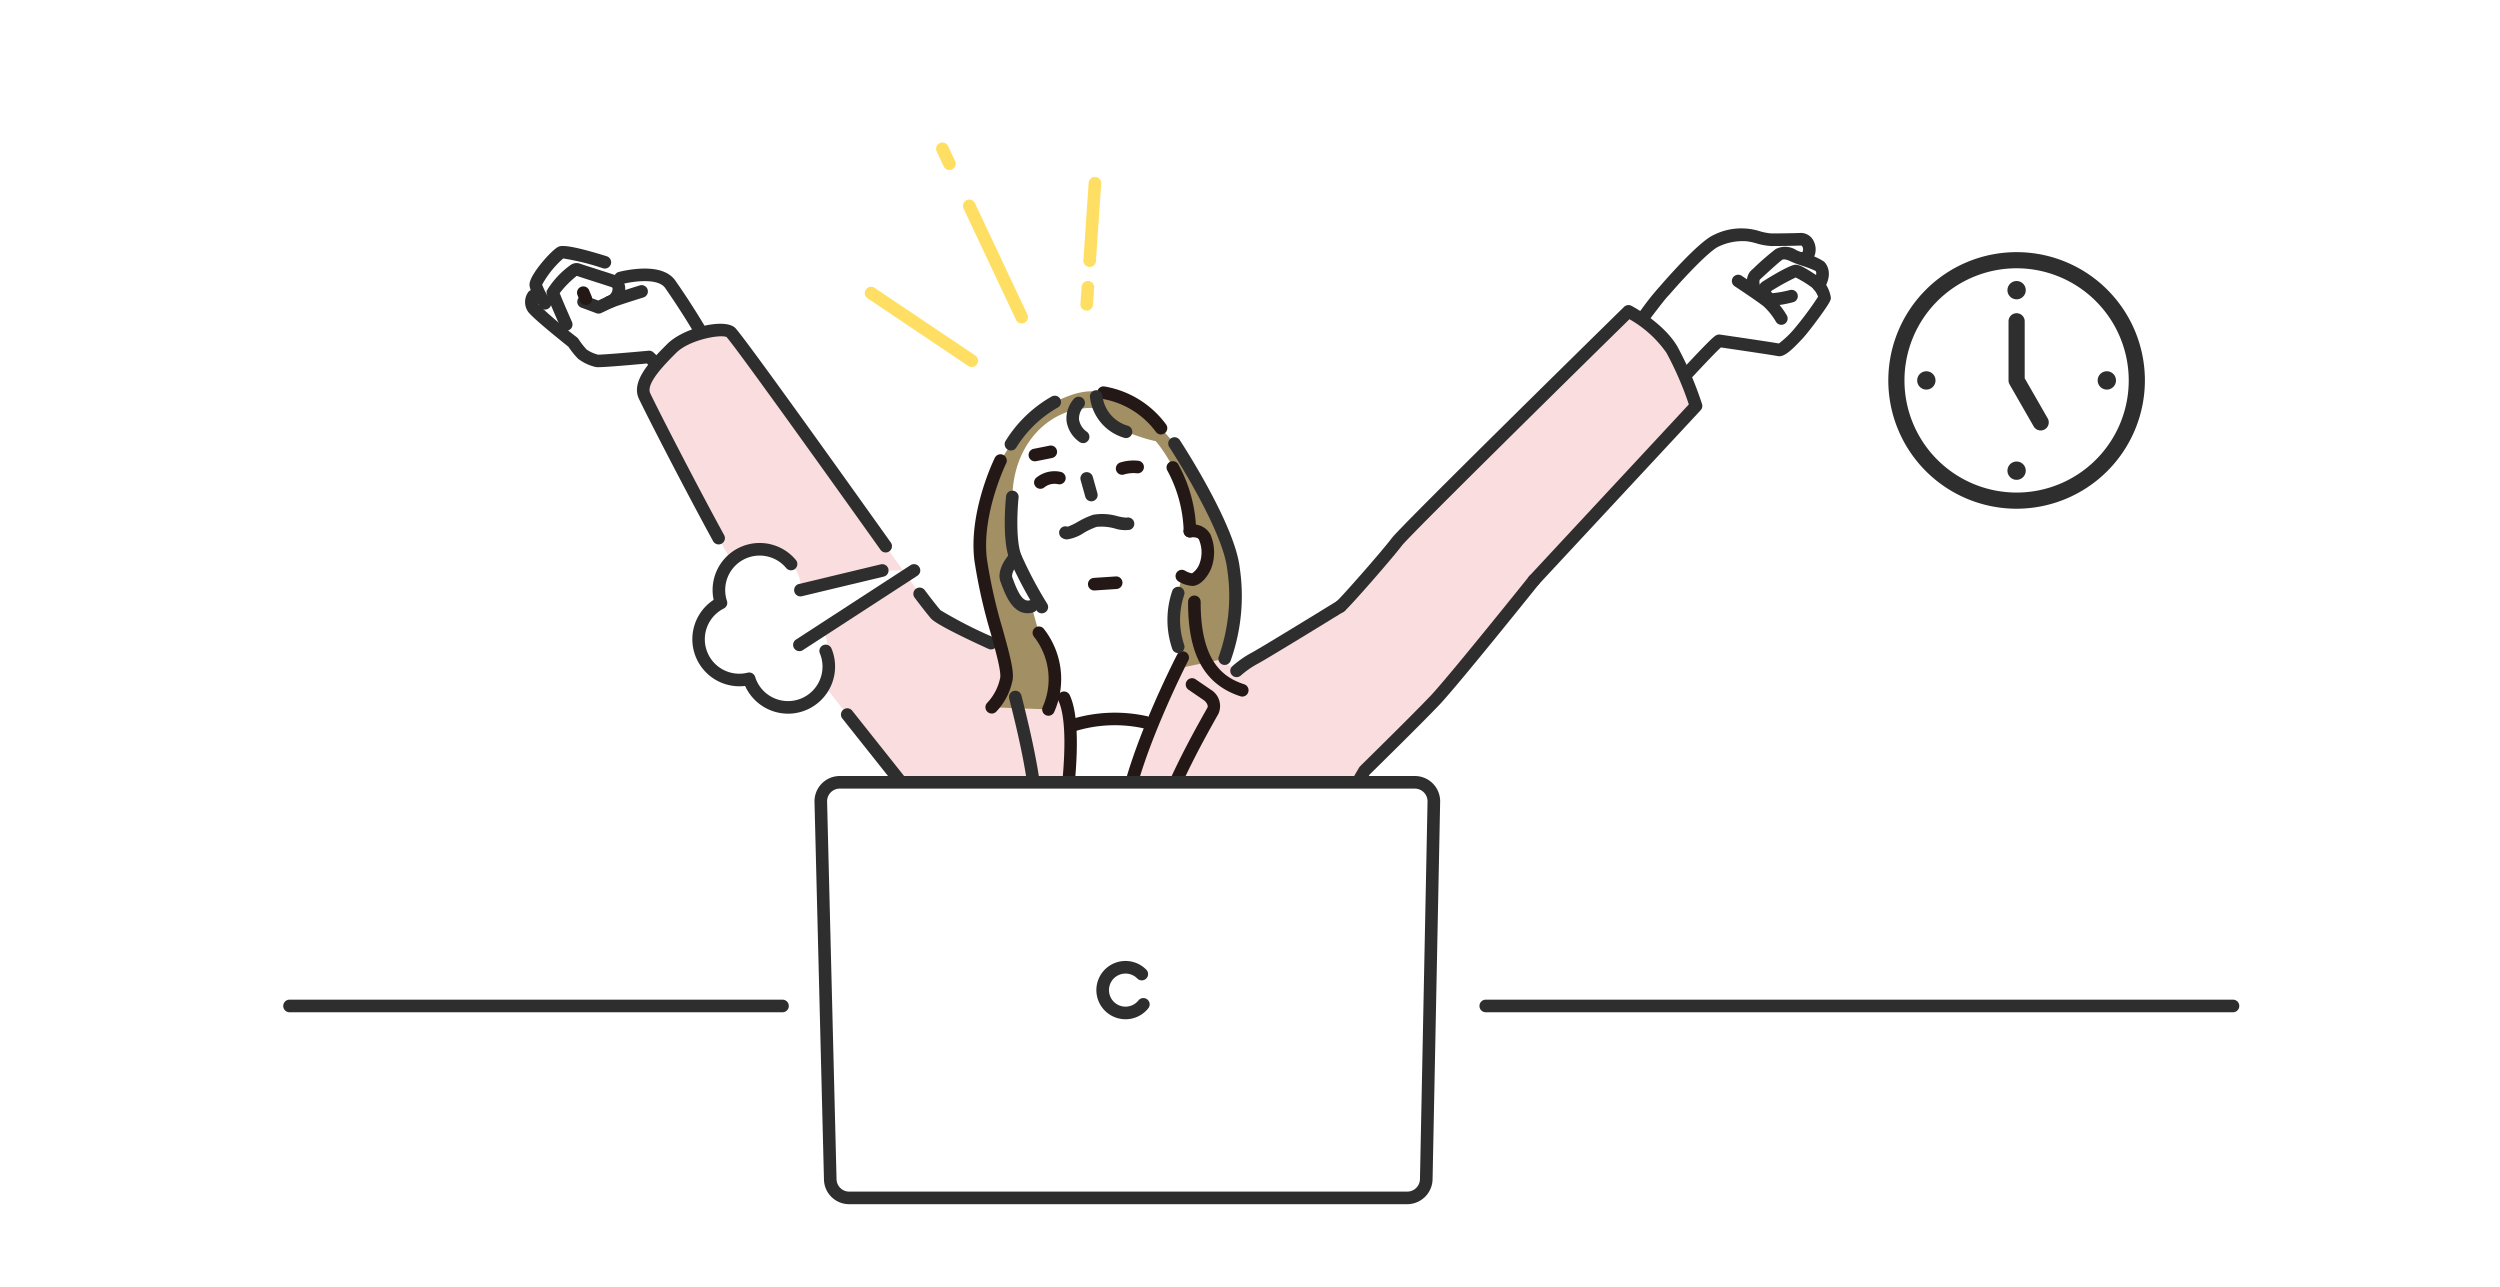 <svg xmlns="http://www.w3.org/2000/svg" width="340" height="175" viewBox="0 0 340 175">
  <g id="img_workplace_02_2025" transform="translate(-410 -2923)">
    <rect id="長方形_638" data-name="長方形 638" width="340" height="175" transform="translate(410 2923)" fill="#fff"/>
    <g id="グループ_3339" data-name="グループ 3339" transform="translate(479.959 2942.361)">
      <path id="パス_5688" data-name="パス 5688" d="M222.454,23.475l.2.179s1.034-1.743.13-2.582l-2.324-1.1c1.291,0,1.227-2.646-.323-2.582-.976.04-2.969.064-3.937.064s-2.388-.581-3.292-.646a8.427,8.427,0,0,0-4.195.774c-1.937.84-7.036,6.777-7.036,6.777-.968.9-4.776,6.39-6.907,8.391s-8.713,7.939-8.713,7.939l6.885,7.893S208.265,31.529,209.1,31.206c0,0,7.552,1.1,8.068,1.227s1.743-1.162,2.646-2.13a35.318,35.318,0,0,0,3.615-4.97,3.511,3.511,0,0,0-.98-1.857" transform="translate(-45.253 -4.215)" fill="#fff"/>
      <path id="パス_5689" data-name="パス 5689" d="M194.967,50.81a.857.857,0,0,1-.637-1.43c.038-.043,3.877-4.316,7.769-8.575,8.006-8.76,8.4-8.912,8.719-9.034a.853.853,0,0,1,.431-.048c1.19.173,6.862,1,7.992,1.21a13.267,13.267,0,0,0,1.973-1.85,45.45,45.45,0,0,0,3.359-4.507,3.162,3.162,0,0,0-.885-1.3l-.113-.076a14.818,14.818,0,0,0-2.049-1.24,31.056,31.056,0,0,0-3.367,1.864.639.639,0,0,0,.219.27,15.149,15.149,0,0,0,2.35-.426.857.857,0,1,1,.416,1.662,16.292,16.292,0,0,1-2.789.478,2.082,2.082,0,0,1-1.842-1.5,1.487,1.487,0,0,1,.424-1.723c.151-.112,3.693-2.366,4.581-2.366.518,0,1.25.377,3.009,1.554l.112.075A4.346,4.346,0,0,1,226.31,26.7c0,.276,0,.515-1.633,2.749-.68.931-1.668,2.224-2.211,2.806-1.7,1.82-2.6,2.6-3.48,2.376-.388-.091-4.74-.738-7.629-1.158C209.721,34.938,201,44.521,195.6,50.526a.856.856,0,0,1-.637.285" transform="translate(-47.273 -5.58)" fill="#2e2e2e"/>
      <path id="パス_5690" data-name="パス 5690" d="M225.862,30.849a.855.855,0,0,1-.741-.425,9.077,9.077,0,0,0-1.667-2.086c-.926-.741-3.908-2.71-3.938-2.73a.856.856,0,0,1,.943-1.43c.125.082,3.078,2.031,4.065,2.821A10.9,10.9,0,0,1,226.6,29.56a.857.857,0,0,1-.739,1.289" transform="translate(-53.555 -6.035)" fill="#2e2e2e"/>
      <path id="パス_5691" data-name="パス 5691" d="M222.929,25.7a.856.856,0,0,1-.793-.533c-.083-.2-.776-2,.345-3.024.073-.066.183-.166.318-.291a35.549,35.549,0,0,1,2.967-2.576,2.817,2.817,0,0,1,2.838.154c.263.132.829.326,1.377.513a7.664,7.664,0,0,1,2.373,1.046c.144.134,1.371,1.374.025,3.646a.857.857,0,1,1-1.474-.873c.277-.475.519-1.272.292-1.508a12.811,12.811,0,0,0-1.771-.69,15.084,15.084,0,0,1-1.588-.6c-.535-.267-.97-.355-1.164-.234-.372.233-2.136,1.853-2.716,2.385-.139.127-.25.23-.325.3-.137.125-.067.729.088,1.108a.856.856,0,0,1-.792,1.181" transform="translate(-54.237 -4.761)" fill="#2e2e2e"/>
      <path id="パス_5692" data-name="パス 5692" d="M185.774,41.264a.857.857,0,0,1-.574-1.493c.066-.059,6.6-5.956,8.7-7.928a56.237,56.237,0,0,0,4.542-5.474,34.7,34.7,0,0,1,2.329-2.883c.655-.762,5.291-6.1,7.317-6.973a8.325,8.325,0,0,1,6.2-.515,7.578,7.578,0,0,0,1.624.315c.991,0,2.954-.024,3.9-.064a1.929,1.929,0,0,1,1.765.941,2.54,2.54,0,0,1,.075,2.464,1.665,1.665,0,0,1-1.481.889.857.857,0,0,1-.02-1.713.835.835,0,0,0,.006-.667c-.089-.211-.2-.207-.273-.2-.969.04-2.967.065-3.972.065a8.634,8.634,0,0,1-2.058-.371,8.484,8.484,0,0,0-1.295-.276,7.537,7.537,0,0,0-3.793.706c-1.278.554-4.8,4.311-6.726,6.55a.932.932,0,0,1-.065.068c-.34.317-1.232,1.479-2.176,2.709a56.717,56.717,0,0,1-4.728,5.68c-2.112,1.984-8.66,7.891-8.726,7.951a.855.855,0,0,1-.574.22" transform="translate(-44.965 -3.928)" fill="#2e2e2e"/>
      <path id="パス_5693" data-name="パス 5693" d="M108.972,105.19l-.971-.022a19.406,19.406,0,0,0-9.851.377l-.5-.462c.956,9.334-3.707,29.038-3.707,29.038h10.6a87.812,87.812,0,0,1,.605-16.662,57.809,57.809,0,0,1,3.82-12.269" transform="translate(-22.128 -26.288)" fill="#fff"/>
      <path id="パス_5694" data-name="パス 5694" d="M183.042,35.879c-1.783-3.015-5.9-5.187-5.9-5.187s-30.266,29.7-31.5,31.343-6.991,8.224-7.676,8.773c0,0-10.691,6.579-11.787,7.127a13.223,13.223,0,0,0-2.331,1.645c-2.977-2.5-5.293-2.608-7.35-1.766,0,0-6.634,12.885-7.846,21.065a87.775,87.775,0,0,0-.606,16.662L134,121.111s1.645-13.981,3.015-18.642a44.829,44.829,0,0,1,4.249-9.32s7.127-6.991,9.595-9.595,13.427-16.28,13.427-16.28l22.049-23.72a46.774,46.774,0,0,0-3.289-7.676" transform="translate(-25.631 -7.705)" fill="#faddde"/>
      <path id="パス_5695" data-name="パス 5695" d="M25.731,32.577a104.328,104.328,0,0,0-5.749-9.233c-1.636-2.176-6.761-.788-6.761-.788l-2.088-1.241s-5.266-1.648-5.965-1.327-3.359,3.377-3.423,4.336l-.38,1.6a1.513,1.513,0,0,0,.019,1.619A70.061,70.061,0,0,0,6.83,32.223,11.639,11.639,0,0,0,8.069,33.8a5.386,5.386,0,0,0,2,.923c.443.089,7.084-.531,7.084-.531s1.162,1.1,1.439,1.444,2.731,4.472,3.681,6.336,4.9,12,4.9,12l9.344-5.438s-9.787-14.085-10.793-15.96" transform="translate(1.169 -5.008)" fill="#fff"/>
      <path id="パス_5696" data-name="パス 5696" d="M12.366,29.8a.866.866,0,0,1-.3-.053l-2.039-.758a.857.857,0,1,1,.6-1.606l1.7.631,1.2-.573c.538-.256,3.792-1.276,4.439-1.478a.856.856,0,0,1,.51,1.635c-1.846.577-3.927,1.254-4.213,1.39l-1.531.729a.857.857,0,0,1-.368.083" transform="translate(-0.922 -6.507)" fill="#2e2e2e"/>
      <path id="パス_5697" data-name="パス 5697" d="M26.892,56.549a.857.857,0,0,1-.8-.546c-.039-.1-3.946-10.121-4.866-11.926-.936-1.836-3.319-5.835-3.591-6.195-.13-.163-.64-.667-1.075-1.085-6.395.592-6.808.509-6.946.482A6.189,6.189,0,0,1,7.2,36.148a11.117,11.117,0,0,1-1.3-1.621C3.958,32.973.759,30.366.36,29.69a2.334,2.334,0,0,1,.085-2.632.857.857,0,0,1,1.3,1.117.812.812,0,0,0,.082.628,68.423,68.423,0,0,0,5.25,4.465.858.858,0,0,1,.18.2,10.316,10.316,0,0,0,1.1,1.418,4.68,4.68,0,0,0,1.559.709c.521.013,3.873-.256,6.873-.536a.856.856,0,0,1,.669.231c.2.19,1.219,1.158,1.517,1.529.348.433,2.831,4.63,3.776,6.485.959,1.881,4.774,11.666,4.936,12.081A.857.857,0,0,1,27.2,56.49a.841.841,0,0,1-.311.059M1.711,28.212h0" transform="translate(1.456 -6.723)" fill="#2e2e2e"/>
      <path id="パス_5698" data-name="パス 5698" d="M6.57,31.134a.856.856,0,0,1-.783-.508C3.81,26.194,3.847,26.009,3.908,25.7a11.732,11.732,0,0,1,3.3-3.55,1.391,1.391,0,0,1,1.18-.169c.334.123,1.535.507,2.6.846,1.5.479,2.222.712,2.42.792a1.885,1.885,0,0,1,1.175,1.946,2.76,2.76,0,0,1-1.849,2.462.857.857,0,1,1-.466-1.649,1.079,1.079,0,0,0,.6-.906c.012-.216-.06-.245-.107-.264-.169-.067-1.35-.445-2.3-.749-1.008-.322-1.969-.629-2.457-.8a13.344,13.344,0,0,0-2.321,2.347c.261.694.993,2.4,1.669,3.915a.857.857,0,0,1-.782,1.206" transform="translate(0.479 -5.502)" fill="#2e2e2e"/>
      <path id="パス_5699" data-name="パス 5699" d="M2.909,27.469a.856.856,0,0,1-.726-.4c-1.26-2-1.407-2.663-1.38-3.085.091-1.362,3.037-4.653,3.921-5.058.273-.125,1-.457,6.578,1.288a.857.857,0,0,1-.512,1.636A32.563,32.563,0,0,0,5.4,20.517h-.02a13.292,13.292,0,0,0-2.862,3.559,9.181,9.181,0,0,0,1.111,2.078.857.857,0,0,1-.723,1.314m-.4-3.429ZM5.32,20.521h0" transform="translate(1.255 -4.724)" fill="#2e2e2e"/>
      <path id="パス_5700" data-name="パス 5700" d="M40.285,51.05a.855.855,0,0,1-.7-.368c-.4-.577-9.827-14.148-10.844-16.044a104.109,104.109,0,0,0-5.678-9.124c-1.052-1.4-4.668-.8-5.852-.476a.857.857,0,0,1-.448-1.654,15.535,15.535,0,0,1,2.947-.45c2.274-.117,3.862.407,4.722,1.55a104.577,104.577,0,0,1,5.819,9.343c.777,1.449,7.365,11.019,10.74,15.877a.856.856,0,0,1-.7,1.345" transform="translate(-2.592 -5.754)" fill="#2e2e2e"/>
      <path id="パス_5701" data-name="パス 5701" d="M10.624,28.691a.858.858,0,0,1-.792-.53l-.354-.856a.857.857,0,0,1,1.583-.655l.354.856a.857.857,0,0,1-.792,1.184" transform="translate(-0.907 -6.558)" fill="#231815"/>
      <path id="パス_5702" data-name="パス 5702" d="M37.218,65.771a.857.857,0,0,1-.606-1.463,68.2,68.2,0,0,1,6.243-5.618,8.367,8.367,0,0,1,2.254-1.116.857.857,0,0,1,.449,1.654,7.049,7.049,0,0,0-1.753.888,68.949,68.949,0,0,0-5.982,5.4.856.856,0,0,1-.606.251" transform="translate(-7.672 -14.446)" fill="#231815"/>
      <path id="パス_5703" data-name="パス 5703" d="M78.669,84.079l-9.921-7.415s-6.813-3.106-7.515-3.908-2.2-2.806-2.2-2.806S34.338,35.188,33.336,34.386s-5.912.1-8.017,2.2S20.811,41.2,21.612,43,33.376,66.142,35.781,69.348,56.523,95.6,56.523,95.6l2.3,2.148a15.481,15.481,0,0,0-1.5,4.165c-.5,3.206-1.9,16.434-1.9,16.434l20.325-1.955s6.089-25.737,2.923-32.315" transform="translate(-3.93 -8.56)" fill="#faddde"/>
      <path id="パス_5704" data-name="パス 5704" d="M84.19,88.166a7.762,7.762,0,0,0,2-3.908c.3-2.2-2.706-9.72-3.507-16.133S85.393,54.6,85.393,54.6l1.41-2.2a16.57,16.57,0,0,1,5.95-5.733c2.235-1.116,4.458-1.844,6.64-1.269a12.272,12.272,0,0,1,7.816,4.823l1.832,2.078s7.321,11.157,8.016,16.935a25.139,25.139,0,0,1-1.185,12.332Z" transform="translate(-19.272 -11.345)" fill="#a28f63"/>
      <path id="パス_5705" data-name="パス 5705" d="M114.334,65.782c-.491-1.065-2-.8-2-.8a19.015,19.015,0,0,0-2.3-8.618C103.217,42.9,88.489,47.514,88.18,60.27c0,0-.6,5.612.4,8.217,0,0-1.7,1.8-1.2,3.107s1.4,4.208,3.407,3.608l1,3.607a10.333,10.333,0,0,1,2.067,7.719l1.34,1.1a11.617,11.617,0,0,0,1.284,3.74s2.052-1.289,10.774-.437c1.6-3.707,4.075-8.714,4.075-8.714l-.6-1.5a11.34,11.34,0,0,1,0-7.315l.5-2.3a3.491,3.491,0,0,0,1.4.481c.6,0,1.4-.882,1.8-1.884a5.292,5.292,0,0,0-.1-3.908" transform="translate(-20.457 -12.108)" fill="#fff"/>
      <path id="パス_5706" data-name="パス 5706" d="M128.912,93.594a.856.856,0,0,1-.57-1.5,14.028,14.028,0,0,1,2.517-1.771c.872-.436,8.758-5.266,11.722-7.09a.857.857,0,1,1,.9,1.459c-.437.27-10.736,6.605-11.854,7.164a12.411,12.411,0,0,0-2.144,1.52.855.855,0,0,1-.568.216" transform="translate(-30.691 -20.864)" fill="#2e2e2e"/>
      <path id="パス_5707" data-name="パス 5707" d="M142.456,133.942a.921.921,0,0,1-.1-.006.856.856,0,0,1-.75-.951c.067-.574,1.669-14.107,3.045-18.782a45.192,45.192,0,0,1,4.342-9.529.867.867,0,0,1,.129-.162c.071-.07,7.144-7.009,9.573-9.572s13.272-16.09,13.381-16.226a.857.857,0,0,1,1.337,1.072c-.448.559-11.011,13.733-13.475,16.333-2.311,2.44-8.761,8.776-9.54,9.542a43.972,43.972,0,0,0-4.1,9.026c-1.335,4.538-2.97,18.36-2.986,18.5a.857.857,0,0,1-.85.756" transform="translate(-34.091 -19.68)" fill="#2e2e2e"/>
      <path id="パス_5708" data-name="パス 5708" d="M147.763,71.376a.857.857,0,0,1-.536-1.526c.592-.482,6.242-6.9,7.526-8.618,1.237-1.649,28.481-28.4,31.584-31.44a.857.857,0,0,1,1-.146c.177.093,4.352,2.32,6.236,5.508A46.985,46.985,0,0,1,196.939,43a.857.857,0,0,1-.187.847L174.7,67.57a.857.857,0,0,1-1.255-1.166l21.7-23.347a43.665,43.665,0,0,0-3.053-7.03,15.372,15.372,0,0,0-5.023-4.556c-12.145,11.92-30.085,29.636-30.95,30.791-1.182,1.576-7.018,8.281-7.826,8.928a.856.856,0,0,1-.535.187" transform="translate(-35.423 -7.418)" fill="#2e2e2e"/>
      <path id="パス_5709" data-name="パス 5709" d="M81.055,89.251a.855.855,0,0,1-.355-.077c-2.1-.957-7.062-3.274-7.8-4.124-.714-.816-2.182-2.773-2.245-2.856a.857.857,0,0,1,1.371-1.028c.015.02,1.492,1.988,2.164,2.756a58.823,58.823,0,0,0,7.226,3.692.857.857,0,0,1-.356,1.636" transform="translate(-16.237 -20.29)" fill="#2e2e2e"/>
      <path id="パス_5710" data-name="パス 5710" d="M66.519,141.65c-.03,0-.061,0-.091,0a.857.857,0,0,1-.762-.942c.058-.542,1.411-13.285,1.91-16.476a.857.857,0,1,1,1.693.264c-.492,3.149-1.884,16.26-1.9,16.392a.856.856,0,0,1-.851.766" transform="translate(-15.028 -31.005)" fill="#231815"/>
      <path id="パス_5711" data-name="パス 5711" d="M54.136,64.044a.855.855,0,0,1-.7-.36c-12.3-17.261-20.1-28.043-20.936-28.927-.746-.412-5.035.321-6.863,2.149-1.441,1.441-4.124,4.124-3.531,5.459.5,1.135,5.921,11.751,10.086,19.367a.857.857,0,0,1-1.5.822C26.615,55.1,21.146,44.419,20.542,43.062c-1.072-2.411,1.793-5.275,3.885-7.367,2.191-2.191,7.582-3.527,9.157-2.268.228.182.92.736,21.249,29.263a.856.856,0,0,1-.7,1.354" transform="translate(-3.643 -8.27)" fill="#2e2e2e"/>
      <path id="パス_5712" data-name="パス 5712" d="M65.531,113.691a.855.855,0,0,1-.671-.324s-3.331-4.187-7.341-9.24a.857.857,0,0,1,1.342-1.065c4.008,5.052,7.339,9.238,7.339,9.238a.857.857,0,0,1-.67,1.39" transform="translate(-12.937 -25.792)" fill="#2e2e2e"/>
      <path id="パス_5713" data-name="パス 5713" d="M107.763,131.9a.857.857,0,0,1-.854-.8,89.489,89.489,0,0,1,.613-16.849c1.219-8.226,7.659-20.8,7.932-21.331a.857.857,0,1,1,1.523.784c-.065.127-6.584,12.854-7.761,20.8a87.477,87.477,0,0,0-.6,16.476.856.856,0,0,1-.793.915l-.062,0" transform="translate(-25.345 -23.212)" fill="#231815"/>
      <path id="パス_5714" data-name="パス 5714" d="M93.657,133.717a.857.857,0,0,1-.835-1.054c.016-.064,1.529-6.494,2.638-13.636,1.826-11.771,1.2-16.346.347-18.111a.857.857,0,0,1,1.544-.743c3.259,6.774-2.609,31.821-2.861,32.884a.857.857,0,0,1-.833.66" transform="translate(-21.841 -25.026)" fill="#231815"/>
      <path id="パス_5715" data-name="パス 5715" d="M92.142,79.908a.857.857,0,0,1-.729-.406,55.217,55.217,0,0,1-3.678-6.957c-1.064-2.767-.479-8.379-.453-8.616a.857.857,0,0,1,1.7.183c-.161,1.5-.412,5.842.348,7.818a54.8,54.8,0,0,0,3.536,6.67.856.856,0,0,1-.727,1.308" transform="translate(-20.409 -15.857)" fill="#2e2e2e"/>
      <path id="パス_5716" data-name="パス 5716" d="M89.935,82.65c-2.057,0-3.03-2.6-3.525-3.933-.042-.112-.081-.217-.118-.313-.675-1.756,1.168-3.778,1.38-4a.857.857,0,0,1,1.246,1.176c-.558.6-1.225,1.695-1.027,2.212.039.1.08.211.124.329.692,1.855,1.336,3.034,2.237,2.765a.857.857,0,0,1,.493,1.641,2.818,2.818,0,0,1-.81.126" transform="translate(-20.17 -18.611)" fill="#2e2e2e"/>
      <path id="パス_5717" data-name="パス 5717" d="M120.369,77.747a4.147,4.147,0,0,1-1.844-.6.856.856,0,0,1,.882-1.469,2.767,2.767,0,0,0,.94.358,2.669,2.669,0,0,0,1.031-1.344,4.417,4.417,0,0,0-.082-3.231c-.2-.432-1.071-.318-1.08-.317a.857.857,0,1,1-.294-1.688,2.669,2.669,0,0,1,2.929,1.287,6.168,6.168,0,0,1,.118,4.585c-.467,1.167-1.479,2.423-2.6,2.423" transform="translate(-28.194 -17.424)" fill="#231815"/>
      <path id="パス_5718" data-name="パス 5718" d="M118.1,89.719a.856.856,0,0,1-.825-.628,12.207,12.207,0,0,1,.03-7.864.857.857,0,0,1,1.59.64,10.572,10.572,0,0,0,.031,6.766.857.857,0,0,1-.6,1.055.868.868,0,0,1-.23.031" transform="translate(-27.826 -20.257)" fill="#2e2e2e"/>
      <path id="パス_5719" data-name="パス 5719" d="M91.147,89.058a10.208,10.208,0,0,1,1.3,10.421l-7.717-.3a7.762,7.762,0,0,0,2-3.908l-.715-5.213Z" transform="translate(-19.816 -22.357)" fill="#a28f63"/>
      <path id="パス_5720" data-name="パス 5720" d="M83.9,91.889a.857.857,0,0,1-.606-1.463,6.945,6.945,0,0,0,1.762-3.417c.124-.911-.558-3.388-1.281-6.01a73.448,73.448,0,0,1-2.228-9.9c-.824-6.592,2.639-13.713,2.788-14.012a.857.857,0,0,1,1.537.757c-.034.069-3.384,6.968-2.624,13.043a70.913,70.913,0,0,0,2.18,9.658c.87,3.157,1.5,5.437,1.326,6.7a8.608,8.608,0,0,1-2.247,4.4.856.856,0,0,1-.606.251" transform="translate(-18.985 -14.211)" fill="#231815"/>
      <path id="パス_5721" data-name="パス 5721" d="M94.312,100.05a.856.856,0,0,1-.791-1.184,9.327,9.327,0,0,0-1.209-9.6.857.857,0,0,1,1.395-1A11.056,11.056,0,0,1,95.1,99.52a.856.856,0,0,1-.792.53" transform="translate(-21.678 -22.07)" fill="#231815"/>
      <path id="パス_5722" data-name="パス 5722" d="M103.043,80.73a.857.857,0,0,1-.056-1.711l3.006-.2a.857.857,0,0,1,.114,1.71l-3.006.2-.058,0" transform="translate(-24.197 -19.786)" fill="#231815"/>
      <path id="パス_5723" data-name="パス 5723" d="M98.063,70.932a1.25,1.25,0,0,1-.712-.211.857.857,0,0,1,.777-1.515,8.7,8.7,0,0,0,1.39-.667,11.053,11.053,0,0,1,2.081-.959,7.44,7.44,0,0,1,3.333.2,6.783,6.783,0,0,0,1.2.194.857.857,0,0,1,.448,1.654,4.56,4.56,0,0,1-2-.17,6.751,6.751,0,0,0-2.513-.231,9.99,9.99,0,0,0-1.734.816,5.5,5.5,0,0,1-2.273.888m8.054-2.953-.009,0,.009,0" transform="translate(-22.888 -16.934)" fill="#2e2e2e"/>
      <path id="パス_5724" data-name="パス 5724" d="M102.323,63.852a.857.857,0,0,1-.825-.626l-.632-2.257a.856.856,0,1,1,1.649-.462l.633,2.257a.858.858,0,0,1-.825,1.088" transform="translate(-23.858 -15.033)" fill="#2e2e2e"/>
      <path id="パス_5725" data-name="パス 5725" d="M108.128,59.714a.857.857,0,0,1-.241-1.679,6,6,0,0,1,2.455-.228.857.857,0,1,1-.219,1.7,4.3,4.3,0,0,0-1.753.172.848.848,0,0,1-.242.035" transform="translate(-25.474 -14.502)" fill="#231815"/>
      <path id="パス_5726" data-name="パス 5726" d="M93.278,62.106a.857.857,0,0,1-.511-1.545,3.906,3.906,0,0,1,3.305-.748.857.857,0,0,1-.379,1.671,2.2,2.2,0,0,0-1.906.454.851.851,0,0,1-.509.169" transform="translate(-21.745 -14.99)" fill="#231815"/>
      <path id="パス_5727" data-name="パス 5727" d="M100.561,52.494a.852.852,0,0,1-.526-.181,4.207,4.207,0,0,1-1.729-2.821,4.019,4.019,0,0,1,.989-3,.857.857,0,0,1,1.33,1.081,2.326,2.326,0,0,0-.617,1.73,2.552,2.552,0,0,0,1.08,1.663.857.857,0,0,1-.527,1.532" transform="translate(-23.217 -11.591)" fill="#2e2e2e"/>
      <path id="パス_5728" data-name="パス 5728" d="M119.666,68.276l-.065,0a.857.857,0,0,1-.79-.918,18.386,18.386,0,0,0-2.2-8.142.857.857,0,1,1,1.5-.824,19.7,19.7,0,0,1,2.407,9.094.857.857,0,0,1-.853.792" transform="translate(-27.791 -14.547)" fill="#231815"/>
      <path id="パス_5729" data-name="パス 5729" d="M124.459,84.511a.857.857,0,0,1-.8-1.171,24.513,24.513,0,0,0,1.131-11.916c-.663-5.515-7.809-16.458-7.882-16.567a.857.857,0,0,1,1.433-.94c.3.462,7.439,11.392,8.151,17.3a26.189,26.189,0,0,1-1.238,12.749.858.858,0,0,1-.8.543" transform="translate(-27.858 -13.439)" fill="#2e2e2e"/>
      <path id="パス_5730" data-name="パス 5730" d="M127.753,96.033a.848.848,0,0,1-.267-.043c-4.874-1.6-7.131-5.676-7.1-12.842a.857.857,0,0,1,.857-.853h0a.857.857,0,0,1,.854.86c-.031,8.2,3.149,10.3,5.924,11.207a.857.857,0,0,1-.267,1.671" transform="translate(-28.765 -20.66)" fill="#231815"/>
      <path id="パス_5731" data-name="パス 5731" d="M107.759,50.777a5.678,5.678,0,0,1-4.062-4.854l1-.464a12.27,12.27,0,0,1,7.815,4.823c2.134,2.8-.924,1.922-4.754.5" transform="translate(-24.576 -11.412)" fill="#a28f63"/>
      <path id="パス_5732" data-name="パス 5732" d="M112.562,50.852a.855.855,0,0,1-.67-.321,11.456,11.456,0,0,0-7.266-4.51.856.856,0,1,1,.237-1.7,13.128,13.128,0,0,1,8.367,5.136.857.857,0,0,1-.669,1.392" transform="translate(-24.624 -11.125)" fill="#231815"/>
      <path id="パス_5733" data-name="パス 5733" d="M87.935,53.456a.856.856,0,0,1-.718-1.322,17.542,17.542,0,0,1,6.264-6.023.857.857,0,1,1,.809,1.511,15.84,15.84,0,0,0-5.635,5.443.855.855,0,0,1-.72.391" transform="translate(-20.405 -11.551)" fill="#2e2e2e"/>
      <path id="パス_5734" data-name="パス 5734" d="M107.472,51.5a.854.854,0,0,1-.239-.034,6.528,6.528,0,0,1-4.675-5.585.857.857,0,0,1,1.7-.183,4.816,4.816,0,0,0,3.448,4.122.857.857,0,0,1-.238,1.68" transform="translate(-24.289 -11.281)" fill="#2e2e2e"/>
      <path id="パス_5735" data-name="パス 5735" d="M92.3,57.2a.857.857,0,0,1-.167-1.7l2.147-.429a.857.857,0,0,1,.336,1.681l-2.147.429a.862.862,0,0,1-.169.016" transform="translate(-21.5 -13.823)" fill="#231815"/>
      <path id="パス_5736" data-name="パス 5736" d="M111.86,128.57a.913.913,0,0,1-.1-.006.856.856,0,0,1-.75-.95c1.057-8.99,3.313-15.138,9.655-26.316.139-.245-.116-.753-.515-1.026l-2.081-1.424a.857.857,0,0,1,.968-1.414l2.081,1.423a2.594,2.594,0,0,1,1.037,3.286c-6.21,10.947-8.417,16.944-9.443,25.67a.857.857,0,0,1-.85.756" transform="translate(-26.41 -24.422)" fill="#231815"/>
      <path id="パス_5737" data-name="パス 5737" d="M91.129,128.874a.816.816,0,0,1-.127-.01.857.857,0,0,1-.721-.974c1.3-8.689.738-15.056-2.387-27.247a.856.856,0,1,1,1.659-.425c3.192,12.448,3.758,18.973,2.423,27.926a.857.857,0,0,1-.846.73" transform="translate(-20.602 -24.997)" fill="#2e2e2e"/>
      <path id="パス_5738" data-name="パス 5738" d="M99.274,106.117a.857.857,0,0,1-.3-1.661,20.266,20.266,0,0,1,10.336-.409.857.857,0,0,1-.377,1.671,18.375,18.375,0,0,0-9.366.346.855.855,0,0,1-.3.053" transform="translate(-23.251 -26.001)" fill="#231815"/>
      <path id="パス_5739" data-name="パス 5739" d="M275.775,157.388H174.154a.857.857,0,0,1,0-1.714H275.775a.857.857,0,0,1,0,1.714" transform="translate(-42.048 -39.081)" fill="#2e2e2e"/>
      <path id="パス_5740" data-name="パス 5740" d="M43.83,157.388H-23.213a.857.857,0,0,1-.857-.857.857.857,0,0,1,.857-.857H43.83a.857.857,0,0,1,0,1.714" transform="translate(-7.369 -39.081)" fill="#2e2e2e"/>
      <path id="パス_5741" data-name="パス 5741" d="M133.453,172.725H57.56a2.583,2.583,0,0,1-2.582-2.519l-1.287-51.352a2.583,2.583,0,0,1,2.582-2.648h78.209a2.583,2.583,0,0,1,2.583,2.635l-1.029,51.353a2.584,2.584,0,0,1-2.583,2.531" transform="translate(-12.022 -29.173)" fill="#fff"/>
      <path id="パス_5742" data-name="パス 5742" d="M133.166,173.294H57.273a3.42,3.42,0,0,1-3.438-3.354l-1.287-51.352a3.442,3.442,0,0,1,3.439-3.527h78.209a3.44,3.44,0,0,1,3.44,3.509l-1.03,51.353a3.457,3.457,0,0,1-3.439,3.371m-77.18-56.519a1.728,1.728,0,0,0-1.726,1.77L55.546,169.9a1.717,1.717,0,0,0,1.726,1.683h75.893a1.736,1.736,0,0,0,1.726-1.692l1.03-51.352a1.728,1.728,0,0,0-1.727-1.762Z" transform="translate(-11.735 -28.885)" fill="#2e2e2e"/>
      <path id="パス_5743" data-name="パス 5743" d="M107.7,156.572a3.963,3.963,0,1,1,2.8-6.765.857.857,0,1,1-1.211,1.212,2.249,2.249,0,1,0,.156,3.009.857.857,0,1,1,1.329,1.081,3.948,3.948,0,0,1-3.075,1.464" transform="translate(-24.587 -37.316)" fill="#2e2e2e"/>
      <path id="パス_5744" data-name="パス 5744" d="M249,37.751A16.349,16.349,0,1,1,265.353,54.1,16.349,16.349,0,0,1,249,37.751" transform="translate(-61.054 -5.373)" fill="#fff"/>
      <path id="パス_5745" data-name="パス 5745" d="M264.985,54.831a17.448,17.448,0,1,1,17.448-17.448,17.468,17.468,0,0,1-17.448,17.448m0-32.7a15.25,15.25,0,1,0,15.25,15.25,15.267,15.267,0,0,0-15.25-15.25" transform="translate(-60.686 -5.005)" fill="#2e2e2e"/>
      <path id="パス_5746" data-name="パス 5746" d="M273.74,46.972a1.1,1.1,0,0,1-.954-.552l-3.274-5.706a1.094,1.094,0,0,1-.146-.547V32.125a1.1,1.1,0,1,1,2.2,0v7.75l3.128,5.452a1.1,1.1,0,0,1-.952,1.645" transform="translate(-66.166 -7.789)" fill="#2e2e2e"/>
      <path id="パス_5747" data-name="パス 5747" d="M271.661,26.425a1.245,1.245,0,1,1-1.246-1.246,1.245,1.245,0,0,1,1.246,1.246" transform="translate(-66.117 -6.321)" fill="#2e2e2e"/>
      <path id="パス_5748" data-name="パス 5748" d="M254.026,41.568a1.246,1.246,0,1,1-1.246,1.246,1.246,1.246,0,0,1,1.246-1.246" transform="translate(-62.002 -10.436)" fill="#2e2e2e"/>
      <path id="パス_5749" data-name="パス 5749" d="M269.171,59.2a1.245,1.245,0,1,1,1.245,1.246,1.244,1.244,0,0,1-1.245-1.246" transform="translate(-66.117 -14.55)" fill="#2e2e2e"/>
      <path id="パス_5750" data-name="パス 5750" d="M286.8,44.059a1.246,1.246,0,1,1,1.246-1.246,1.246,1.246,0,0,1-1.246,1.246" transform="translate(-70.23 -10.436)" fill="#2e2e2e"/>
      <path id="パス_5751" data-name="パス 5751" d="M101.694,29.209l-.059,0a.856.856,0,0,1-.8-.912L101,25.96a.857.857,0,0,1,1.71.115l-.159,2.335a.857.857,0,0,1-.854.8" transform="translate(-23.858 -6.317)" fill="#ffdf63"/>
      <path id="パス_5752" data-name="パス 5752" d="M102.233,18.528l-.058,0a.856.856,0,0,1-.8-.912l.712-10.506a.857.857,0,1,1,1.709.116l-.712,10.506a.857.857,0,0,1-.854.8" transform="translate(-23.993 -1.584)" fill="#ffdf63"/>
      <path id="パス_5753" data-name="パス 5753" d="M87.5,27.245a.858.858,0,0,1-.776-.492L79.6,11.633a.857.857,0,1,1,1.55-.731l7.123,15.12a.857.857,0,0,1-.774,1.222" transform="translate(-18.507 -2.614)" fill="#ffdf63"/>
      <path id="パス_5754" data-name="パス 5754" d="M76.436,3.76a.858.858,0,0,1-.776-.492L74.7,1.222a.857.857,0,0,1,1.55-.73l.964,2.045a.857.857,0,0,1-.774,1.222" transform="translate(-17.275 -0.001)" fill="#ffdf63"/>
      <path id="パス_5755" data-name="パス 5755" d="M76.233,37.143A.857.857,0,0,1,75.756,37L62.064,27.8a.857.857,0,1,1,.956-1.423l13.692,9.194a.857.857,0,0,1-.479,1.568" transform="translate(-14.03 -6.587)" fill="#ffdf63"/>
      <path id="パス_5756" data-name="パス 5756" d="M48.255,84.912l12.529-8.138H56.478l-11.13,2.668A4.241,4.241,0,0,0,44.073,75.9a5.543,5.543,0,0,0-9.528,5.285A5.539,5.539,0,0,0,38.375,91.5c.05.157.1.312.167.467a5.546,5.546,0,0,0,10.243-4.255,2.612,2.612,0,0,0-.53-2.8" transform="translate(-6.45 -18.549)" fill="#fff"/>
      <path id="パス_5757" data-name="パス 5757" d="M49.521,88.427a.857.857,0,0,1-.467-1.575L64.627,76.735a.857.857,0,1,1,.934,1.437L49.986,88.288a.847.847,0,0,1-.466.139" transform="translate(-10.761 -19.229)" fill="#2e2e2e"/>
      <path id="パス_5758" data-name="パス 5758" d="M49.705,80.978a.857.857,0,0,1-.2-1.69l11.13-2.668a.856.856,0,0,1,.4,1.666L49.906,80.955a.846.846,0,0,1-.2.024" transform="translate(-10.807 -19.229)" fill="#2e2e2e"/>
      <path id="パス_5759" data-name="パス 5759" d="M43.378,95.959a6.419,6.419,0,0,1-5.837-3.773A6.4,6.4,0,0,1,33.26,80.478,6.4,6.4,0,0,1,44.447,75.06a.856.856,0,0,1-1.319,1.093,4.687,4.687,0,0,0-8.056,4.468.857.857,0,0,1-.428,1.036,4.682,4.682,0,0,0,3.239,8.726.857.857,0,0,1,1.025.574c.049.159.094.285.14.4a4.689,4.689,0,1,0,8.661-3.6A.856.856,0,1,1,49.29,87.1a6.41,6.41,0,0,1-5.912,8.862" transform="translate(-6.165 -18.26)" fill="#2e2e2e"/>
    </g>
  </g>
</svg>
